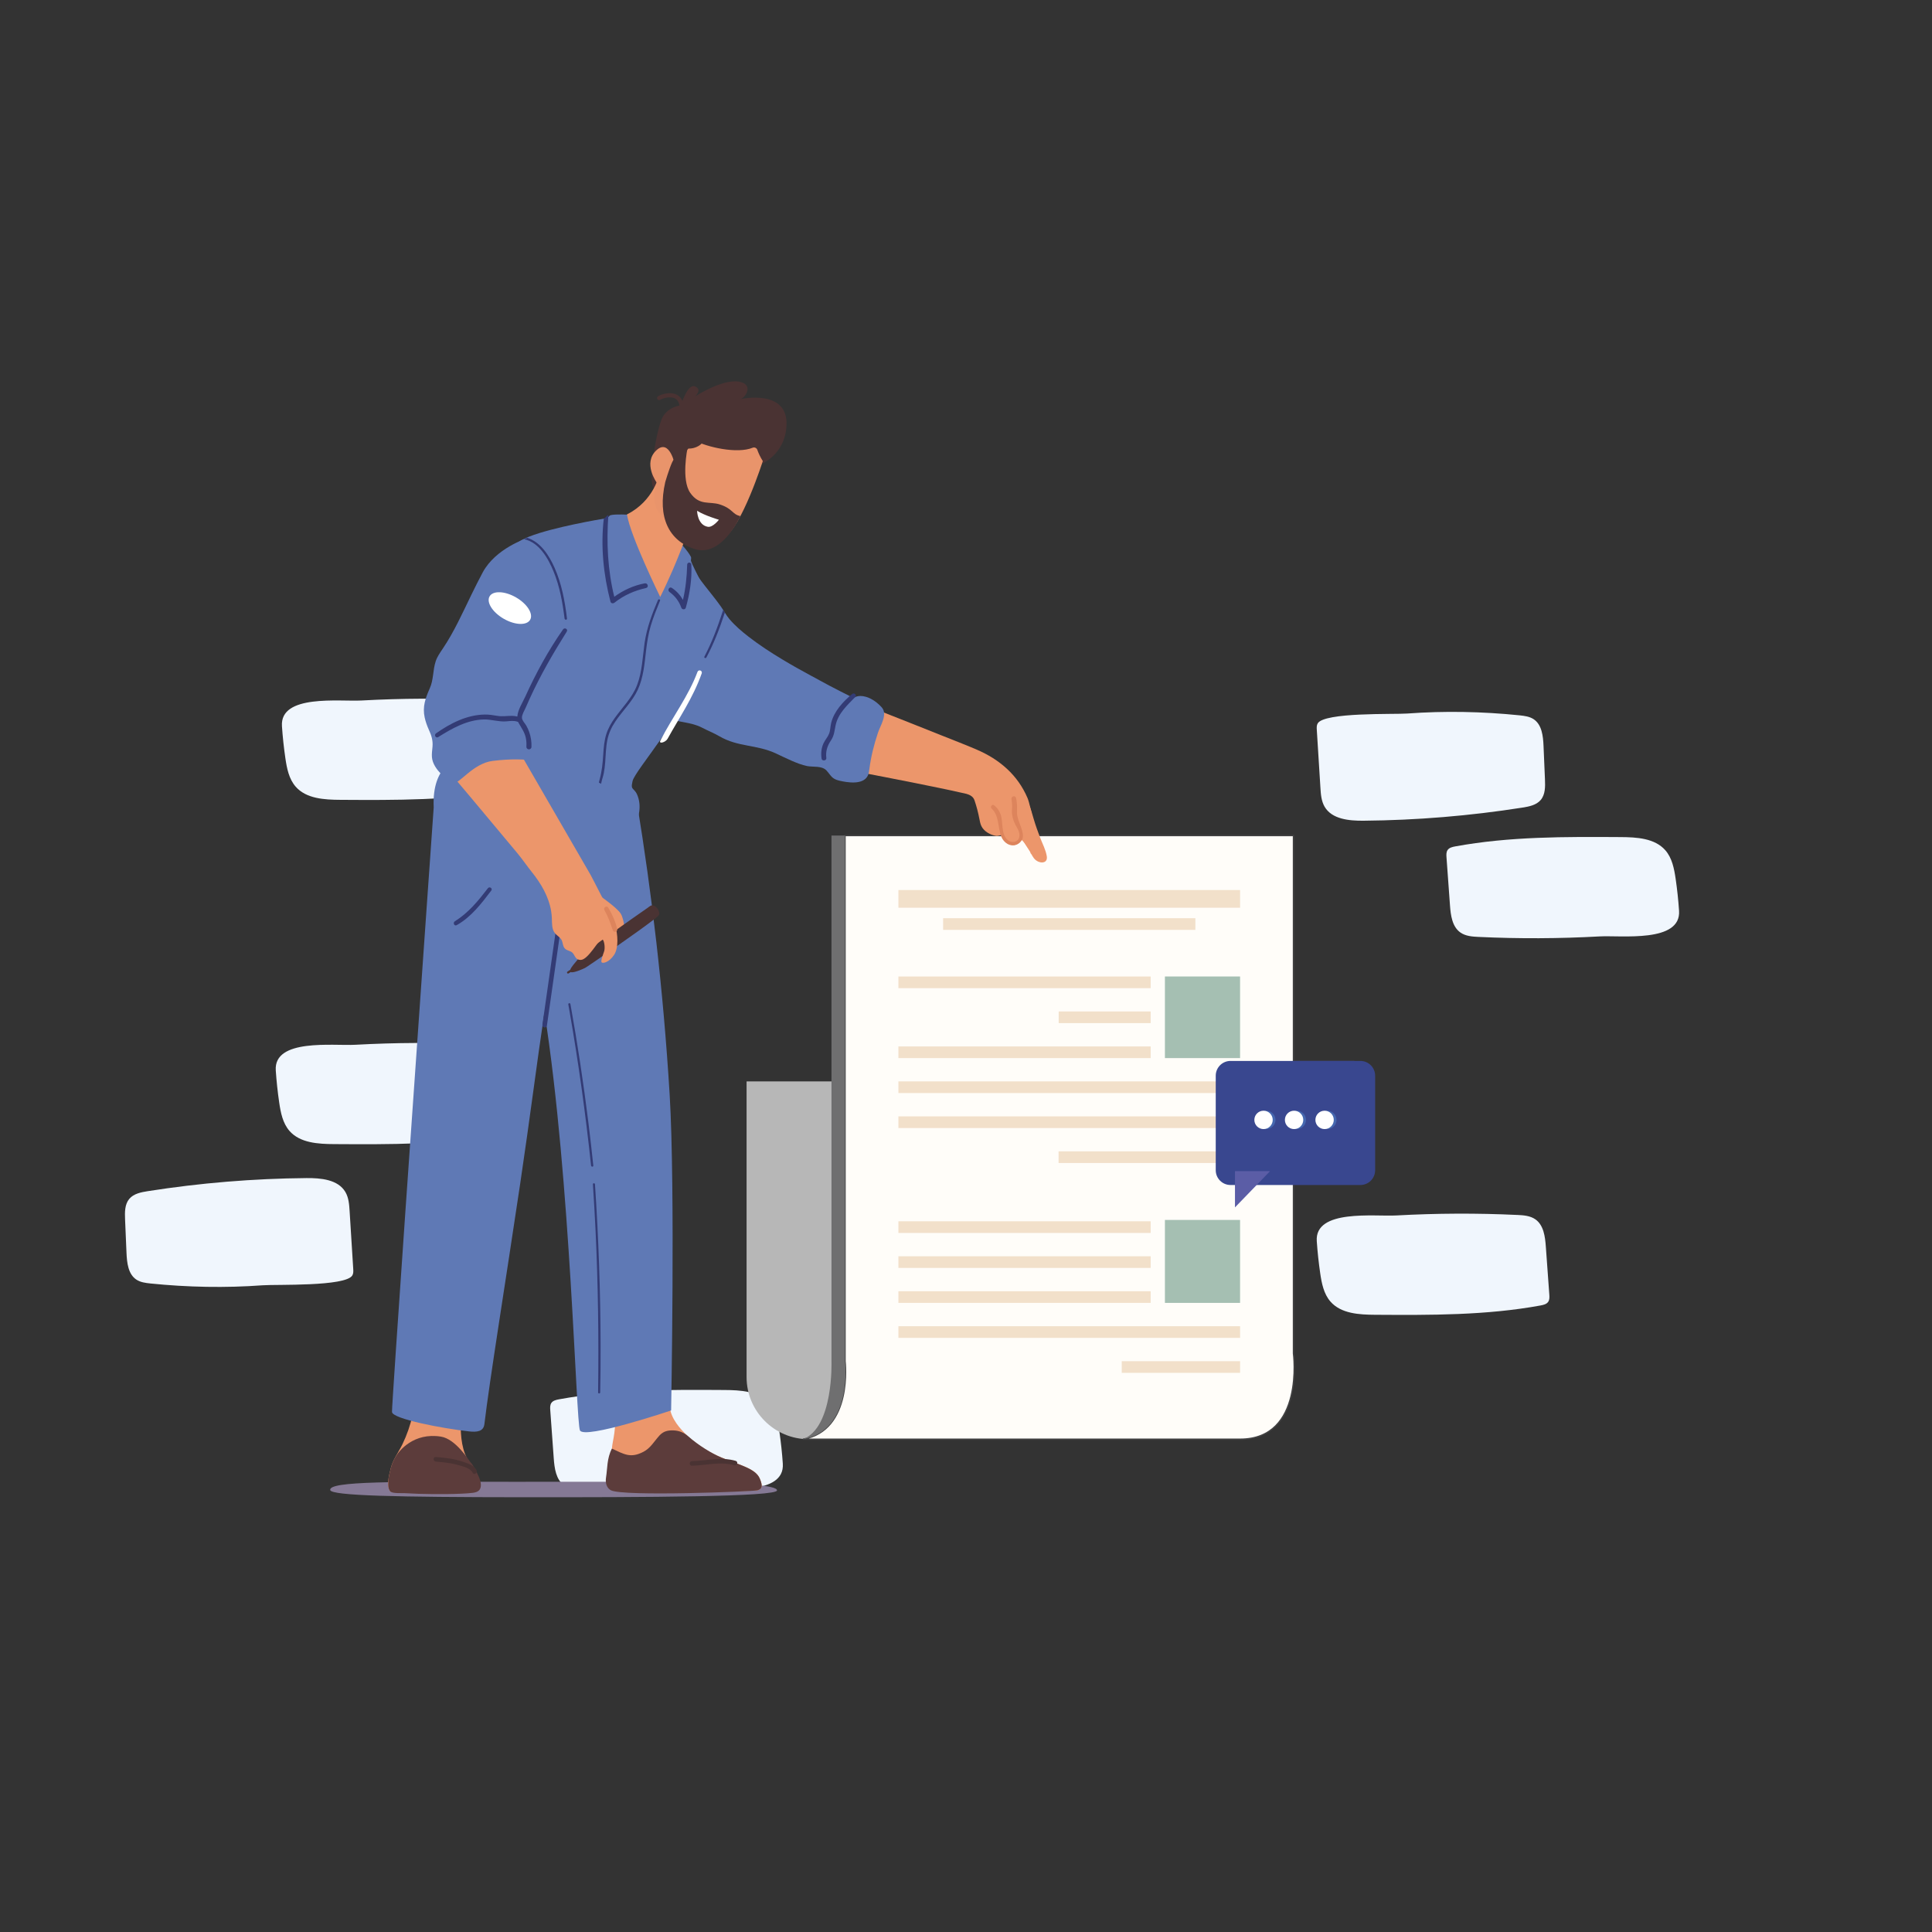 <?xml version="1.0" encoding="UTF-8"?><svg id="Calque_1" xmlns="http://www.w3.org/2000/svg" viewBox="0 0 1417.32 1417.32"><rect x="0" y="0" width="1417.32" height="1417.32" fill="#333333" stroke="none"/><defs><style>.cls-1{fill:#a5bfb2;}.cls-2{fill:#333b75;}.cls-3{fill:#f2e0ca;}.cls-4{fill:#4a3333;}.cls-5{fill:#4567af;}.cls-6{fill:#5b5da6;}.cls-7{fill:#39478f;}.cls-8{fill:#d8dc43;}.cls-9{fill:#f0f6fd;}.cls-10{fill:#e9946b;}.cls-11{fill:#6f6f70;}.cls-12{fill:#b7b7b7;}.cls-13{fill:#dd845c;}.cls-14{fill:#fff;}.cls-15{fill:#857995;}.cls-16{fill:#ec966b;}.cls-17{fill:#5c3c3b;}.cls-18{fill:#5f79b5;}.cls-19{fill:#fffdf9;stroke:#414142;stroke-miterlimit:10;}</style></defs><path class="cls-9" d="M110.29,941.55c-3.54-.37-7.23-.84-10.21-2.8-6.06-3.98-6.97-12.35-7.28-19.6-.35-8.21-.7-16.42-1.05-24.63-.23-5.25-.27-11.03,3.11-15.04,3.2-3.79,8.53-4.84,13.43-5.62,38.55-6.06,77.55-9.28,116.57-9.62,10.61-.09,23.15,1.08,28.52,10.23,2.44,4.17,2.8,9.19,3.1,14.01.88,14.13,1.76,28.27,2.65,42.4.1,1.63.18,3.37-.66,4.77-4.94,8.28-55.84,6.51-65.65,7.23-27.51,2.02-55.11,1.47-82.54-1.32Z"/><path class="cls-9" d="M353.86,513.51c4.65.22,9.56.57,13.37,3.24,6.05,4.25,7.13,12.63,7.66,20.01.85,11.72,1.7,23.45,2.55,35.18.13,1.82.22,3.8-.8,5.3-1.2,1.75-3.5,2.29-5.59,2.68-39.91,7.32-80.76,7.09-121.33,6.84-11.77-.07-25.05-.8-32.8-9.65-4.94-5.64-6.48-13.42-7.56-20.83-1.14-7.81-1.98-15.66-2.52-23.53-1.62-23.73,42.35-17.98,58.29-18.86,29.54-1.63,59.17-1.76,88.72-.37Z"/><path class="cls-9" d="M698.3,909.15c4.65.22,9.56.56,13.37,3.24,6.05,4.25,7.12,12.63,7.66,20.01.85,11.72,1.7,23.45,2.55,35.18.14,1.81.23,3.79-.8,5.3-1.19,1.75-3.5,2.29-5.58,2.68-39.91,7.32-80.76,7.09-121.33,6.84-11.77-.07-25.05-.8-32.8-9.65-4.93-5.63-6.48-13.41-7.56-20.83-1.14-7.81-1.98-15.66-2.52-23.53-1.63-23.73,42.35-17.98,58.29-18.86,29.54-1.63,59.16-1.75,88.72-.37Z"/><path class="cls-9" d="M349.33,766.07c4.65.22,9.57.57,13.37,3.24,6.05,4.25,7.13,12.63,7.66,20.01.85,11.72,1.7,23.45,2.55,35.18.13,1.82.23,3.79-.8,5.3-1.2,1.75-3.49,2.29-5.58,2.68-39.91,7.32-80.76,7.09-121.33,6.84-11.77-.07-25.05-.8-32.81-9.65-4.94-5.64-6.48-13.42-7.56-20.83-1.14-7.81-1.98-15.66-2.52-23.53-1.63-23.73,42.35-17.98,58.29-18.86,29.54-1.63,59.17-1.76,88.72-.37Z"/><path class="cls-9" d="M1113,891.28c4.65.22,9.57.56,13.37,3.24,6.06,4.25,7.13,12.63,7.66,20.01.85,11.72,1.7,23.45,2.55,35.18.13,1.82.22,3.8-.81,5.3-1.2,1.75-3.49,2.29-5.58,2.68-39.91,7.32-80.76,7.09-121.33,6.84-11.77-.07-25.04-.8-32.8-9.66-4.94-5.63-6.47-13.41-7.55-20.82-1.14-7.81-1.98-15.66-2.52-23.53-1.63-23.73,42.35-17.98,58.3-18.86,29.54-1.63,59.17-1.76,88.72-.37Z"/><path class="cls-9" d="M427.25,1092.95c-4.65-.22-9.56-.57-13.37-3.24-6.05-4.25-7.13-12.63-7.66-20-.85-11.73-1.7-23.45-2.55-35.18-.13-1.82-.22-3.8.8-5.31,1.2-1.75,3.5-2.29,5.58-2.67,39.91-7.32,80.76-7.09,121.33-6.84,11.77.07,25.05.8,32.81,9.65,4.94,5.64,6.47,13.42,7.56,20.83,1.14,7.81,1.98,15.65,2.52,23.53,1.62,23.73-42.35,17.98-58.3,18.86-29.54,1.63-59.17,1.76-88.72.37Z"/><path class="cls-9" d="M1114.85,524.78c3.54.38,7.23.85,10.21,2.81,6.06,3.99,6.97,12.35,7.28,19.59.35,8.22.7,16.42,1.05,24.63.23,5.25.28,11.03-3.11,15.04-3.2,3.79-8.53,4.84-13.43,5.61-38.55,6.06-77.55,9.28-116.57,9.62-10.6.09-23.15-1.08-28.52-10.23-2.45-4.17-2.81-9.19-3.1-14.01-.88-14.13-1.77-28.27-2.65-42.4-.1-1.63-.18-3.37.66-4.77,4.93-8.28,55.83-6.5,65.64-7.22,27.51-2.03,55.1-1.47,82.54,1.32Z"/><path class="cls-9" d="M1084.73,687.33c-4.65-.22-9.57-.56-13.37-3.24-6.06-4.25-7.13-12.63-7.66-20.01-.85-11.72-1.7-23.45-2.55-35.18-.13-1.82-.22-3.8.81-5.3,1.19-1.75,3.49-2.29,5.58-2.67,39.91-7.32,80.76-7.09,121.33-6.84,11.77.07,25.05.8,32.81,9.65,4.94,5.63,6.47,13.41,7.56,20.83,1.14,7.81,1.98,15.66,2.51,23.53,1.63,23.73-42.35,17.98-58.29,18.86-29.54,1.63-59.17,1.76-88.72.37Z"/><path class="cls-6" d="M1003.4,853.99c0,5.98-4.85,10.84-10.84,10.84h-89.84c-5.99,0-10.84-4.85-10.84-10.84v-64.86c0-5.99,4.85-10.83,10.84-10.83h89.84c5.98,0,10.84,4.85,10.84,10.83v64.86Z"/><path class="cls-8" d="M642.59,631.31v.05c-.27,2.1-.57,4.14-.8,6.2-1.18-2.38-2.36-5.58-4.4-5.93-1.9-.33-4.64-.17-6.15,1.64-1.62,1.92-3.75-1.63-2.13-3.56,1.73-2.05,3.92-2.51,6.11-2.66,2.43-.16,4.54.11,6.34,2.6.36.51.69,1.06,1.02,1.66Z"/><path class="cls-8" d="M631.52,698.84c-1.93,2.05-4.6,2.96-6.61.54-1.58-1.92-2.32-4.8-3.89-6.83-.89-1.12-1.91-1.69-3.03-2.01.11-1.23.21-2.51.28-3.78.24.03.48.09.71.16,2.52.74,4.36,2.91,5.8,5.49.67,1.24,1.18,2.58,1.88,3.76.92,1.5,1.94.82,2.92-.2,1.48-1.57,3.42,1.33,1.94,2.86Z"/><path class="cls-8" d="M635.56,722.29c-1.18-.36-2.42-.56-3.72-.63-2.47-.09-5.32.73-6.47,2.77-1.08,1.94-4.77.78-3.66-1.19,2.57-4.59,8.46-5.52,13.74-4.43.03,1.18.07,2.33.11,3.48Z"/><path class="cls-12" d="M638.91,793.32v216.88c0,25.19-20.41,45.61-45.61,45.61s-45.61-20.42-45.61-45.61v-216.88h91.22Z"/><path class="cls-19" d="M909.73,1055.82h-320.72c37.05-6.42,30.9-57.25,30.9-57.25v-385.61h328.99v379.9s8.32,62.96-39.16,62.96Z"/><path class="cls-11" d="M589.01,1055.82c37.05-6.42,30.9-57.25,30.9-57.25v-385.61h-9.93v385.61s1.69,48.72-20.97,57.25Z"/><path class="cls-3" d="M659.07,665.92h250.66v-12.99h-250.66v12.99Z"/><path class="cls-3" d="M659.07,724.91h185.06v-8.55h-185.06v8.55Z"/><path class="cls-3" d="M691.87,682.15h185.06v-8.55h-185.06v8.55Z"/><path class="cls-3" d="M776.66,750.56h67.47v-8.55h-67.47v8.55Z"/><path class="cls-3" d="M659.07,776.22h185.06v-8.56h-185.06v8.56Z"/><path class="cls-3" d="M659.07,801.87h250.66v-8.55h-250.66v8.55Z"/><path class="cls-3" d="M659.07,827.53h250.66v-8.55h-250.66v8.55Z"/><path class="cls-3" d="M776.57,853.18h133.16v-8.55h-133.16v8.55Z"/><path class="cls-3" d="M659.07,904.5h185.06v-8.56h-185.06v8.56Z"/><path class="cls-3" d="M659.07,930.15h185.06v-8.55h-185.06v8.55Z"/><path class="cls-3" d="M659.07,955.81h185.06v-8.55h-185.06v8.55Z"/><path class="cls-3" d="M659.07,981.46h250.66v-8.55h-250.66v8.55Z"/><path class="cls-3" d="M822.91,1007.12h86.82v-8.55h-86.82v8.55Z"/><path class="cls-1" d="M854.59,776.22h55.13v-59.87h-55.13v59.87Z"/><path class="cls-1" d="M854.59,955.81h55.13v-60.86h-55.13v60.86Z"/><path class="cls-7" d="M1008.81,858.48c0,5.99-4.85,10.84-10.84,10.84h-95.26c-5.99,0-10.84-4.85-10.84-10.84v-69.34c0-5.99,4.85-10.84,10.84-10.84h95.26c5.99,0,10.84,4.85,10.84,10.84v69.34Z"/><path class="cls-6" d="M905.98,859.17v26.57l25.73-26.57h-25.73Z"/><path class="cls-5" d="M935.71,821.56c0,3.72-3.02,6.74-6.74,6.74s-6.74-3.02-6.74-6.74,3.02-6.74,6.74-6.74,6.74,3.02,6.74,6.74Z"/><path class="cls-14" d="M933.67,821.56c0,3.72-3.02,6.74-6.74,6.74s-6.74-3.02-6.74-6.74,3.02-6.74,6.74-6.74,6.74,3.02,6.74,6.74Z"/><path class="cls-5" d="M958.1,821.56c0,3.72-3.02,6.74-6.74,6.74s-6.74-3.02-6.74-6.74,3.02-6.74,6.74-6.74,6.74,3.01,6.74,6.74Z"/><path class="cls-14" d="M956.07,821.56c0,3.72-3.02,6.74-6.74,6.74s-6.73-3.01-6.73-6.74,3.01-6.74,6.73-6.74,6.74,3.02,6.74,6.74Z"/><path class="cls-5" d="M980.48,821.56c0,3.73-3.02,6.74-6.74,6.74s-6.74-3.01-6.74-6.74,3.02-6.74,6.74-6.74,6.74,3.02,6.74,6.74Z"/><path class="cls-14" d="M978.46,821.56c0,3.72-3.02,6.74-6.74,6.74s-6.74-3.01-6.74-6.74,3.02-6.74,6.74-6.74,6.74,3.02,6.74,6.74Z"/><path class="cls-16" d="M744.36,612.76c4.22,1.67,7.04,5.19,9.56,8.83l7.06-2.82s-4.52-27.12-7.23-33.45c-7.2-16.8-20.43-28.16-37.17-35.38-8.67-3.74-17.55-7.1-26.33-10.62-15.28-6.12-30.58-12.18-45.9-18.2l-9.94,46.11c6.35,1.21,12.69,2.44,19.03,3.68,12.09,2.36,24.18,4.75,36.24,7.26,4.95,1.03,9.9,2.07,14.83,3.21,3.95.91,8.72,1.3,10.32,5.59.06.16.11.32.17.48,1.43,4.25,2.57,8.59,3.42,13,.37,1.9.69,3.84,1.53,5.58,1.88,3.89,6.28,6.3,10.39,7.12,2.21.44,4.33-.85,6.51-1.17,2.53-.37,5.13-.16,7.51.79Z"/><path class="cls-16" d="M767.89,627.97c-.73-4.47-3.03-8.76-4.66-13-1.83-4.74-3.54-9.52-4.97-14.38-1.14-3.87-2.1-7.82-3.94-11.48-.85-1.69-1.9-3.22-3.14-4.69-.42-.51-3.88-3.28-3.88-3.53.02,2.54.14,5.08.36,7.62-.97,1.64-1.9,3.31-2.41,5.11-.54,1.92-.47,2.11-.23,4.08.83,6.74,2.85,13.36,5.94,19.53,1.34,2.68,3.2,5.09,4.72,7.66.14.41.29.81.47,1.21.12.29.26.57.4.85l-.19-.87c.03.06.06.11.09.17,1.3,2.47,2.42,4.64,5.35,5.9,1.78.77,4.21.83,5.44-.58.85-.98.86-2.35.66-3.59Z"/><path class="cls-16" d="M731.91,599.64c1.39,4.32,2.02,8.87,3.64,13.11,1.15,3,3.09,6.05,6.17,6.96,2.92.86,6.36-.71,7.62-3.47,1.2-2.63.5-5.74-.69-8.38-1.18-2.64-2.83-5.09-3.57-7.88-1.3-4.88.32-10.1-.42-15.1-.3-2.03-1.09-4.14-2.77-5.31-1.44-1.01-3.32-1.18-5.06-.99-4.73.51-9.7,3.83-11.48,8.35-1.07,2.72,1.31,3.49,2.87,5.44,1.71,2.14,2.87,4.69,3.7,7.28Z"/><path class="cls-13" d="M749.96,615.67c.17-.39.3-.78.36-1.19.51-3.05-.9-6.56-1.93-9.36-.83-2.26-1.72-4.53-2.13-6.91-.4-2.3-.06-4.58-.15-6.9-.08-2-.27-3.99-.74-5.93-.53-2.19-3.77-1.25-3.35.92.33,1.7.45,3.44.49,5.17.04,1.44-.24,2.81-.17,4.22.14,3.1.94,6.17,2.35,8.94.94,1.85,2.15,3.58,2.79,5.55.65,1.97.63,4.33-.72,5.91-1.47,1.73-4.22,1.99-6.25.97-2.03-1.01-3.4-3.05-4.11-5.21-.52-1.59-.74-3.26-.95-4.92-.4-3.1-.33-6.81-1.47-9.73-.99-2.55-2.54-4.84-4.76-6.48-1.38-1.02-3.09,1.23-1.83,2.37,5.71,5.18,4.5,13.96,7.15,20.65,1.75,4.42,6.44,7.79,11.28,5.83,1.64-.67,3.37-2.18,4.14-3.92Z"/><path class="cls-18" d="M644.11,537.44c-2.96,8.85-5.14,17.48-6.33,26.65-.23,1.76-.43,3.57-1.27,5.14-3.55,6.71-14.75,4.86-20.69,3.49-5.78-1.33-6.08-3.74-9.52-7.49-3.36-3.66-9.87-2.36-14.38-3.28-6.91-1.41-16.22-6.21-22.61-9.18-14.49-6.75-27.78-4.6-41.59-12.66-4.06-2.37-8.55-4.11-12.71-6.3-7.94-4.17-17.52-3.83-25.86-7.13-.12-12.23,2.98-24.22,5.19-36.23,4.56-24.7,9.15-49.39,13.68-74.1-.13.7,1.23,2.38,1.57,2.93.8,1.26,1.63,2.49,2.48,3.71,1.71,2.43,3.51,4.8,5.34,7.14,3.66,4.69,7.47,9.28,10.93,14.13.17.24.34.49.52.73.58.82,1.12,1.65,1.65,2.48.42.66.82,1.32,1.24,1.97,1.05,1.66,2.13,3.3,3.45,4.85,4.1,4.79,8.96,8.93,13.93,12.79,7.85,6.09,16.2,11.52,24.71,16.64,6.94,4.19,14.02,8.15,21.16,12,2.29,1.23,4.6,2.42,6.85,3.71,6.33,3.62,24.41,12.66,24.41,12.66,0,0,2.71-2.71,9.04-.9,4.36,1.25,8.53,4.38,11.52,7.71,4.57,5.08-.94,13.21-2.72,18.54Z"/><path class="cls-2" d="M625.16,509.11c-6.62,5.49-13.28,12.65-15.41,21.23-.65,2.63-.56,5.43-1.56,7.95-.98,2.47-2.83,4.41-3.97,6.81-1.74,3.68-2.08,7.51-1.49,11.49.29,1.95,3.71,1.51,3.47-.47-.59-4.9.64-8.84,3.37-12.91,2.5-3.74,2.53-6.98,3.46-11.25,1.87-8.61,8.48-14.57,14.35-20.61,1.44-1.48-.69-3.5-2.23-2.23Z"/><path class="cls-2" d="M531.75,449.44c-4.31,13.15-8.43,23.25-13.54,32.87-.47.9-1.95.32-1.47-.6,5.23-10.05,9.4-20.57,13.78-34.25.42.66.82,1.32,1.24,1.97Z"/><path class="cls-18" d="M464.06,572.97c-1.94,8.11,1.75,3.64,4.32,12.73,2.57,9.08-1.73,17.94-1.73,17.94l-81.75.63s-18.35-40.08-18.34-40.98,1.57-156.4,13.65-165.54c1.41-1.06,3.37-2.12,5.74-3.16.75-.32,1.54-.65,2.36-.97,17.52-6.86,51.27-12.58,56.44-13.44.43-.07.67-.11.67-.11l1.84-1.78c.16-.15.45-.27.84-.38,3.26-.87,13.64-.29,13.64-.29l36.7,20.11s6.19,6.29,8.47,10.89c.32.66-.14,2.26-.04,2.71.85,3.63,17.09,34.18,17.09,34.18,0,0-2.05,15.34-11.59,46.83-9.54,31.5-46.36,72.51-48.3,80.61Z"/><path class="cls-2" d="M507.16,414.19c-.1-1.94-2.98-1.97-3.04,0-.26,8.82-1.09,17.38-3.1,25.9-1.96-3.5-4.63-6.47-8.13-8.8-1.88-1.25-3.51,1.7-1.75,2.99,4.05,2.96,6.98,6.73,8.64,11.48.55,1.58,2.87,1.73,3.35,0,2.88-10.19,4.59-20.96,4.02-31.57Z"/><path class="cls-2" d="M473.94,431.38c-8.52,1.88-16.28,5.29-23.13,10.73-1,.8-2.61.62-2.98-.79-5.14-19.72-7.29-40.77-4.85-61.12.43-.07.67-.12.67-.12l1.81-1.81c.15-.15.44-.28.83-.4-1.43,20.3-.52,40.11,4.34,59.92,6.68-4.85,14.19-8.3,22.36-9.85,2.23-.42,3.2,2.93.95,3.43Z"/><path class="cls-2" d="M482.68,440.17c-4.34,10.25-8.22,20.46-9.81,31.53-1.47,10.29-1.74,20.93-5.46,30.75-3.52,9.3-10.67,16.24-16.36,24.18-2.6,3.63-4.86,7.52-6.22,11.79-1.55,4.87-1.96,10-2.29,15.07-.4,6.26-.96,12.25-2.65,18.31-.73,2.61-1.25,5.2-.52,7.87.77,2.8,2.81,5.56,1.78,8.55-.38,1.09,1.34,1.61,1.72.53.68-1.98.33-3.82-.37-5.75-1.03-2.83-2.05-5.2-1.48-8.29.47-2.54,1.42-4.97,1.92-7.51.52-2.62.81-5.27,1.03-7.92.44-5.47.48-11.01,1.58-16.41,1-4.93,3.05-9.38,5.84-13.54,5.29-7.9,12.4-14.54,16.45-23.25,4.19-9.01,4.99-19.06,6.12-28.8.71-6.13,1.66-12.18,3.4-18.11,1.86-6.32,4.37-12.43,6.85-18.52.39-.95-1.13-1.39-1.52-.47Z"/><path class="cls-15" d="M570.03,1093.35c.01-7.42-98.31-6.23-189.74-6.3-91.43-.07-139.16-.59-138.05,6.05.7,4.19,49.09,5.21,140.52,5.28,91.43.07,187.26-.3,187.27-5.03Z"/><path class="cls-16" d="M451.79,1021.78c7.03-1.63,8.25-2.94,15.33-4.41,8.29-1.73,16.47-4.69,24.84-6.21-.25,7-1.35,14.07-.62,21.06.89,8.48,7.56,16.08,13.42,21.47,6.96,6.41,15.73,11.92,24.55,15.56,13.6,5.61,24.8,8.02,28,15.23,3.06,6.9.79,8-1.61,8.8-2.4.8-90.39,2.34-99.19-2.47-7.16-3.91-8.74-11.47-7.61-28.12.49-7.31,3.35-9.86,2.89-40.92Z"/><path class="cls-17" d="M444.61,1083.65c1.02-6.26.56-13.86,4.28-20.95,9.13,4.19,13.64,7.23,23.05,2.39,5.37-2.76,7.96-7.79,11.91-12.07,3.01-3.27,6.44-3.78,10.18-3.67,3.91.11,7.69,1.57,10.62,4.16,7.93,6.97,17.64,12.87,24.64,15.76,13.6,5.61,24.8,8.02,28,15.23,1.19,2.69,1.57,4.5,1.45,5.76-.19,1.96-1.59,2.56-3.06,3.05-2.4.8-98.8,4.73-107.6-.08-2.89-1.58-4.2-5.13-3.48-9.56Z"/><path class="cls-16" d="M285.23,1092.15c.03.1.07.2.11.3.15.4.34.78.59,1.14.08.13.18.27.29.4,1.8,2.26,61.99,1.39,64.38-1.81.2-.27-5.73-19.18-5.87-19.35-5.89-6.88-6.94-20-6.71-28.6.26-9.47,1.37-14.98,3.24-24.27-12.65-1-25.29-2-37.94-3,1.13.08-.28,19.44-.66,21.19-1.65,7.34-4.12,14.5-7.4,21.29-1.66,3.44-3.57,6.4-5.24,9.48-1.44,2.66-2.7,5.41-3.47,8.67-.49,2.08-1.33,5.15-1.68,8.21-.27,2.26-.26,4.52.37,6.32Z"/><path class="cls-17" d="M285.23,1092.15c.03.1.07.2.11.3.15.4.34.78.59,1.14.08.13.18.27.29.4,1.44,1.81,8.63,1.28,10.61,1.4,7.28.44,12.9.6,20.19.67,7.34.07,14.69.04,22.03-.32,2.63-.13,5.28-.27,7.89-.61,3.5-.46,5.9-1.79,5.84-5.95-.03-2.11-.8-4.14-1.65-6.08-.9-2.05-4.27-8.98-5.96-10.43-.97-.83-10.65-17.05-21.76-18.78-19.9-3.12-30.65,10.25-33.38,15.05-1.44,2.66-2.7,5.41-3.47,8.67-.49,2.08-1.33,5.15-1.68,8.21-.09,2.12-.28,4.39.37,6.32Z"/><path class="cls-18" d="M492.32,1034.72s-63.49,21.38-66.85,14.65c-2.98-5.96-6.64-183.01-26.05-306.84-5.6,37.15-10.37,75.88-17.77,125.59-10.8,72.5-22.53,144.84-26.28,176.54-.66,5.61-5.55,6.04-11.17,5.43-19.35-2.11-56.42-9.15-56.63-14.28-.2-4.93,17.4-256.14,26-378.22.12-1.7.24-3.36.35-5.01.63-8.93,1.21-17.1,1.72-24.34.22-3.14.43-6.09.62-8.87,1.2-17.01,1.91-27.02,1.91-27.02-.76-16.21,3.9-24.68,8.02-29.32,19.69-22.18,76.64-12.93,141.22,26.7,10.57,64.36,19.13,135.75,23.86,213.28,4.15,68.12,1.07,231.7,1.07,231.7Z"/><path class="cls-2" d="M399.57,753.77c-.08,0-.16,0-.24-.02-.92-.13-1.56-.98-1.43-1.9l14.37-100.9c.13-.92.98-1.56,1.9-1.43.92.13,1.56.98,1.43,1.9l-14.37,100.9c-.12.84-.84,1.45-1.66,1.44Z"/><path class="cls-2" d="M410.37,671.32c2.6-3.19,5.96-5.76,8.64-8.92,2.91-3.42,5.42-7.13,7.65-11.03.91-1.59,3.34-.16,2.45,1.43-4.03,7.26-9.82,16.3-17.19,20.53-1.33.76-2.44-.93-1.55-2.01Z"/><path class="cls-2" d="M333.67,675.86c9.98-6.19,17.19-15.06,24.27-24.27,1.17-1.53,3.66.15,2.48,1.7-7.22,9.52-14.76,19.44-25.36,25.39-1.79,1-3.07-1.77-1.38-2.82Z"/><path class="cls-2" d="M431.67,823.67c-3.61-29.14-8.02-58.19-13.2-87.09-.07-.41-.46-.69-.87-.64,0,0-.01,0-.02,0-.44.05-.75.47-.67.91.35,1.96.71,3.91,1.05,5.87,6.5,37.25,11.65,74.72,15.65,112.33.11,1.03,1.74,1.08,1.64.04-1.08-10.49-2.28-20.96-3.58-31.43Z"/><path class="cls-2" d="M434.95,868.78c-.07-.98,1.47-.98,1.53,0,2.65,39.57,4.04,79.23,4.12,118.89.02,11.27-.07,22.54-.29,33.81-.02.99-1.56.99-1.54,0,.51-39.66.02-79.32-1.88-118.94-.54-11.26-1.19-22.51-1.93-33.76Z"/><path class="cls-4" d="M319.74,1068.85c6.62.59,13.27,1.2,19.59,3.39,3.67,1.27,8.57,2.65,10.31,6.47.89,1.96-2.01,3.67-2.91,1.7-1.6-3.51-7.8-4.88-11.2-5.83-5.15-1.43-10.49-1.89-15.8-2.36-2.14-.19-2.16-3.55,0-3.36Z"/><path class="cls-4" d="M507.6,1071.9c10.75-.27,21.49-3.32,32.1-.21,2.07.61,1.19,3.86-.9,3.24-10.26-3.01-20.79.07-31.2.33-2.17.05-2.16-3.31,0-3.36Z"/><path class="cls-4" d="M557.66,340.82s18.27-6.65,19.32-28.73c1.29-27.13-33.56-19.34-33.56-19.34,4-1.55,9.52-11.02-1.52-12.81-12.16-1.97-32,10.86-32,10.86,0,0,5.6-4.98,0-7.32-5.61-2.33-10.43,13.94-10.43,13.94,0,0-8.92.58-13.36,8.6-4.44,8.02-10.63,46.41-6.9,51.21,7.49,9.62,48.53,1.3,48.53,1.3l29.91-17.71Z"/><path class="cls-16" d="M501.75,394.05c-.21,1.46-.29,2.88-.25,4.28-.9,2.51-2.31,6.15-4.17,10.67-.38.93-5.76,14.48-12.99,28.94,0,0-21.9-44.58-24.41-60.57,19.89-9.94,23.77-29.49,23.77-29.49l41.98-11.99s-13.16,23.1-20.11,43.43c-.44,1.3-.87,2.6-1.26,3.88-1.18,3.84-2.07,7.52-2.55,10.85Z"/><path class="cls-4" d="M499.62,300.7c-.67-.2-1.13-.83-1.09-1.56,0-.03.19-3.75-2.11-5.94-1.45-1.38-3.66-1.93-6.57-1.62-2.03.22-3.9.8-5.57,1.74-.73.41-1.66.15-2.07-.58-.41-.73-.15-1.66.58-2.07,2.02-1.14,4.29-1.85,6.73-2.11,3.85-.41,6.88.42,9.01,2.46,3.32,3.19,3.04,8.11,3.02,8.32-.06.84-.78,1.47-1.62,1.41-.11,0-.22-.03-.33-.06Z"/><path class="cls-10" d="M559.59,338.27s-15.57,48.82-28.47,55.96c-6.82,3.77-20.16-.33-26.13-3.32-18.37-9.2-29.82-16.12-23.07-36.63,0,0-10.72-14.52-.27-24.05,9.61-8.77,13.49,10.82,13.49,10.82,0,0,6.21-6.09,13.93-18.11,9.71,5.17,31.77,10.16,43.1,5.51,1.37-.56,2.94.18,3.41,1.58.6,1.79,2.11,5.24,4.01,8.22Z"/><path class="cls-4" d="M514.83,325.29s-3.54,4.15-10.53,3.77c0,0-4.71,22.9,2.09,32.54,6.81,9.64,14.01,5.96,21.71,8.48,9.67,3.16,8.96,7.27,15.01,8.52,0,0-13.57,30.84-33.84,24.11-18.35-6.1-27.23-22.99-21.23-49.11,0,0,2.55-8.84,5.04-14.47,1.23-2.78,4.88-5.72,4.16-14.27-.72-8.55,12.84-9.2,12.84-9.2l4.75,9.63Z"/><path class="cls-14" d="M527.39,381.29s-10.43-3.06-16-6.58c0,0,.16,10.44,7.88,11.75,3.68.62,8.12-5.17,8.12-5.17Z"/><path class="cls-13" d="M424.35,686.25c-1.76,3.1-3.17,6.39-4.51,9.68-.68,1.68,2.23,2.93,2.96,1.25,1.36-3.15,2.9-6.19,4.4-9.27.91-1.88-1.78-3.53-2.84-1.66Z"/><path class="cls-16" d="M438.9,656.35s13.79,9.43,16.5,13.95c2.71,4.52,3.62,15.37,1.81,17.18-1.81,1.81-23.51,14.47-23.51,14.47l-8.14-18.08,13.33-27.51Z"/><path class="cls-4" d="M478.05,664.21c-1.12.21-2.09,1.18-2.99,1.81-4,2.78-7.99,5.56-11.97,8.36-5.38,3.78-10.75,7.58-16.1,11.41-4.92,3.53-9.83,7.08-14.66,10.73-2.52,1.91-5.66,3.83-7.66,6.33-2.86,3.57-5.7,6.57-6.33,8.57-.68.44-1.36.89-2.03,1.34-.82.55-.08,1.87.78,1.34.54-.33,1.07-.66,1.6-.99,1.79.94,8.83-2.19,10.5-3.03.33-.17.64-.39.95-.59,2.87-1.87,5.69-3.82,8.51-5.76,4.61-3.16,9.2-6.34,13.78-9.54,4.97-3.47,9.92-6.96,14.85-10.5,3.94-2.83,7.88-5.66,11.73-8.62,1.15-.88,2.3-1.76,3.38-2.72.29-.25.6-.51.84-.81.96-1.21.08-3.35-.58-4.55-.8-1.43-2.84-3.1-4.59-2.78Z"/><path class="cls-16" d="M333.81,571.3c3.57,4.21,7.13,8.43,10.68,12.65,7.75,9.2,15.47,18.42,23.14,27.68,3.99,4.82,8.05,9.58,12.03,14.4,3.66,4.43,6.88,9.22,10.44,13.64,6.77,8.41,12.49,18.08,14.24,28.88.28,1.7.45,3.42.51,5.15.14,3.75-.13,7.89,2.21,10.83,1.49,1.87,3.89,2.99,4.96,5.13.99,1.98.72,4.34,2.27,6.07,1.32,1.47,3.02,1.57,4.63,2.44,3.25,1.75,2.29,6.03,7.11,6.03,5.42,0,13.56-15.37,15.37-15.37s2.71,6.33,1.81,9.04c-.9,2.71-2.71,7.23-1.81,8.14s5.42,0,9.04-5.42c3.62-5.42,2.71-15.37.9-21.7-1.81-6.33-18.08-37.07-18.08-37.07l-53.34-92.22s-39.78,1.81-46.11,21.7Z"/><path class="cls-13" d="M452.77,681.51c-1.24-5.49-3.69-10.75-6.5-15.6-1.07-1.86-3.93-.19-2.88,1.68,2.66,4.74,4.45,9.66,6.15,14.81.67,2.04,3.7,1.22,3.23-.89Z"/><path class="cls-18" d="M418.79,457.39s-14.47,17.18-23.51,34.36c-3.92,7.45-7.28,15.2-10.33,23.05-1.37,3.51-3.82,7.36-4.08,11.27-.05.63-.03,1.26.06,1.89.13.89.5,1.71.95,2.5.65,1.13,1.47,2.2,2.02,3.34,2.36,4.94,4.17,9.94,3.53,15.45-.07.62-1.38,8.2-2.54,8.06,0,0-9.04-.9-23.51.9-14.47,1.81-24.41,17.18-28.93,16.27-3.49-.7-6.72-4.38-9.03-6.83-3.15-3.34-6.17-7.45-6.55-12.2-.21-2.56.21-5.11.42-7.66.38-4.72-.75-8.16-2.63-12.32-1.33-2.95-2.44-6-3.12-9.17-1.71-7.92.57-14.17,3.73-21.28,2.9-6.52,2.18-13.23,4.36-19.89,1.1-3.37,3.2-6.32,5.18-9.26,8.4-12.5,14.46-26.12,21.03-39.61,2.69-5.51,5.41-10.99,8.31-16.39,9.49-17.63,32.1-24.86,32.1-24.86,33.9,4.07,32.55,62.38,32.55,62.38Z"/><path class="cls-2" d="M413.05,461.74c-10.87,15.49-19.99,32.33-27.82,49.54-1.77,3.9-5.37,9.45-5.72,14.38-1.23-.31-2.47-.49-3.71-.51-3.91-.05-7.1.67-11.1-.02-3.06-.52-6.04-.99-9.17-.94-13.1.22-25.17,6.44-35.67,13.81-1.64,1.15-.15,3.82,1.6,2.73,10.16-6.36,20.97-12.54,33.28-12.93,5.62-.17,11.03,1.85,16.63,1.4,2.93-.24,5.42-.72,8.34.27.13.05.26.11.4.16.1.24.21.47.34.7,2.06,3.68,4.35,6.65,5.27,10.9.48,2.24.58,4.39.44,6.52-.06.97.62,1.83,1.58,1.96.01,0,.02,0,.04,0,1.07.15,2.05-.65,2.1-1.73.17-3.74-.43-7.54-1.66-10.98-.59-1.64-1.3-3.26-2.18-4.77-.95-1.64-3.03-3.63-3.14-5.6-.13-2.33,1.84-5.38,2.72-7.43.99-2.3,2.02-4.6,3.06-6.88,7.8-17.04,17.14-33.15,27.11-49,1.1-1.75-1.58-3.24-2.73-1.6Z"/><path class="cls-2" d="M415.94,453.78c.14,1.13-1.63,1.11-1.77,0-1.46-11.73-3.54-23.51-8.05-34.49-4.01-9.76-10.61-21.43-21.7-23.75.74-.33,1.53-.68,2.34-1,9.75,3.04,15.98,12.79,20.03,21.87,5.26,11.81,7.63,24.61,9.15,37.37Z"/><ellipse class="cls-14" cx="374.04" cy="446.09" rx="9.04" ry="17.18" transform="translate(-199.31 546.97) rotate(-60)"/><path class="cls-14" d="M513.95,491.96c-.87-.44-1.91-.02-2.25.89-6.7,17.98-18.55,33.33-27.26,50.47-1.38,2.72,3.84,1.31,5.33-1.4,8.47-15.39,18.58-29.78,25.02-47.96.27-.76-.07-1.62-.8-1.99,0,0-.02,0-.03-.01Z"/></svg>